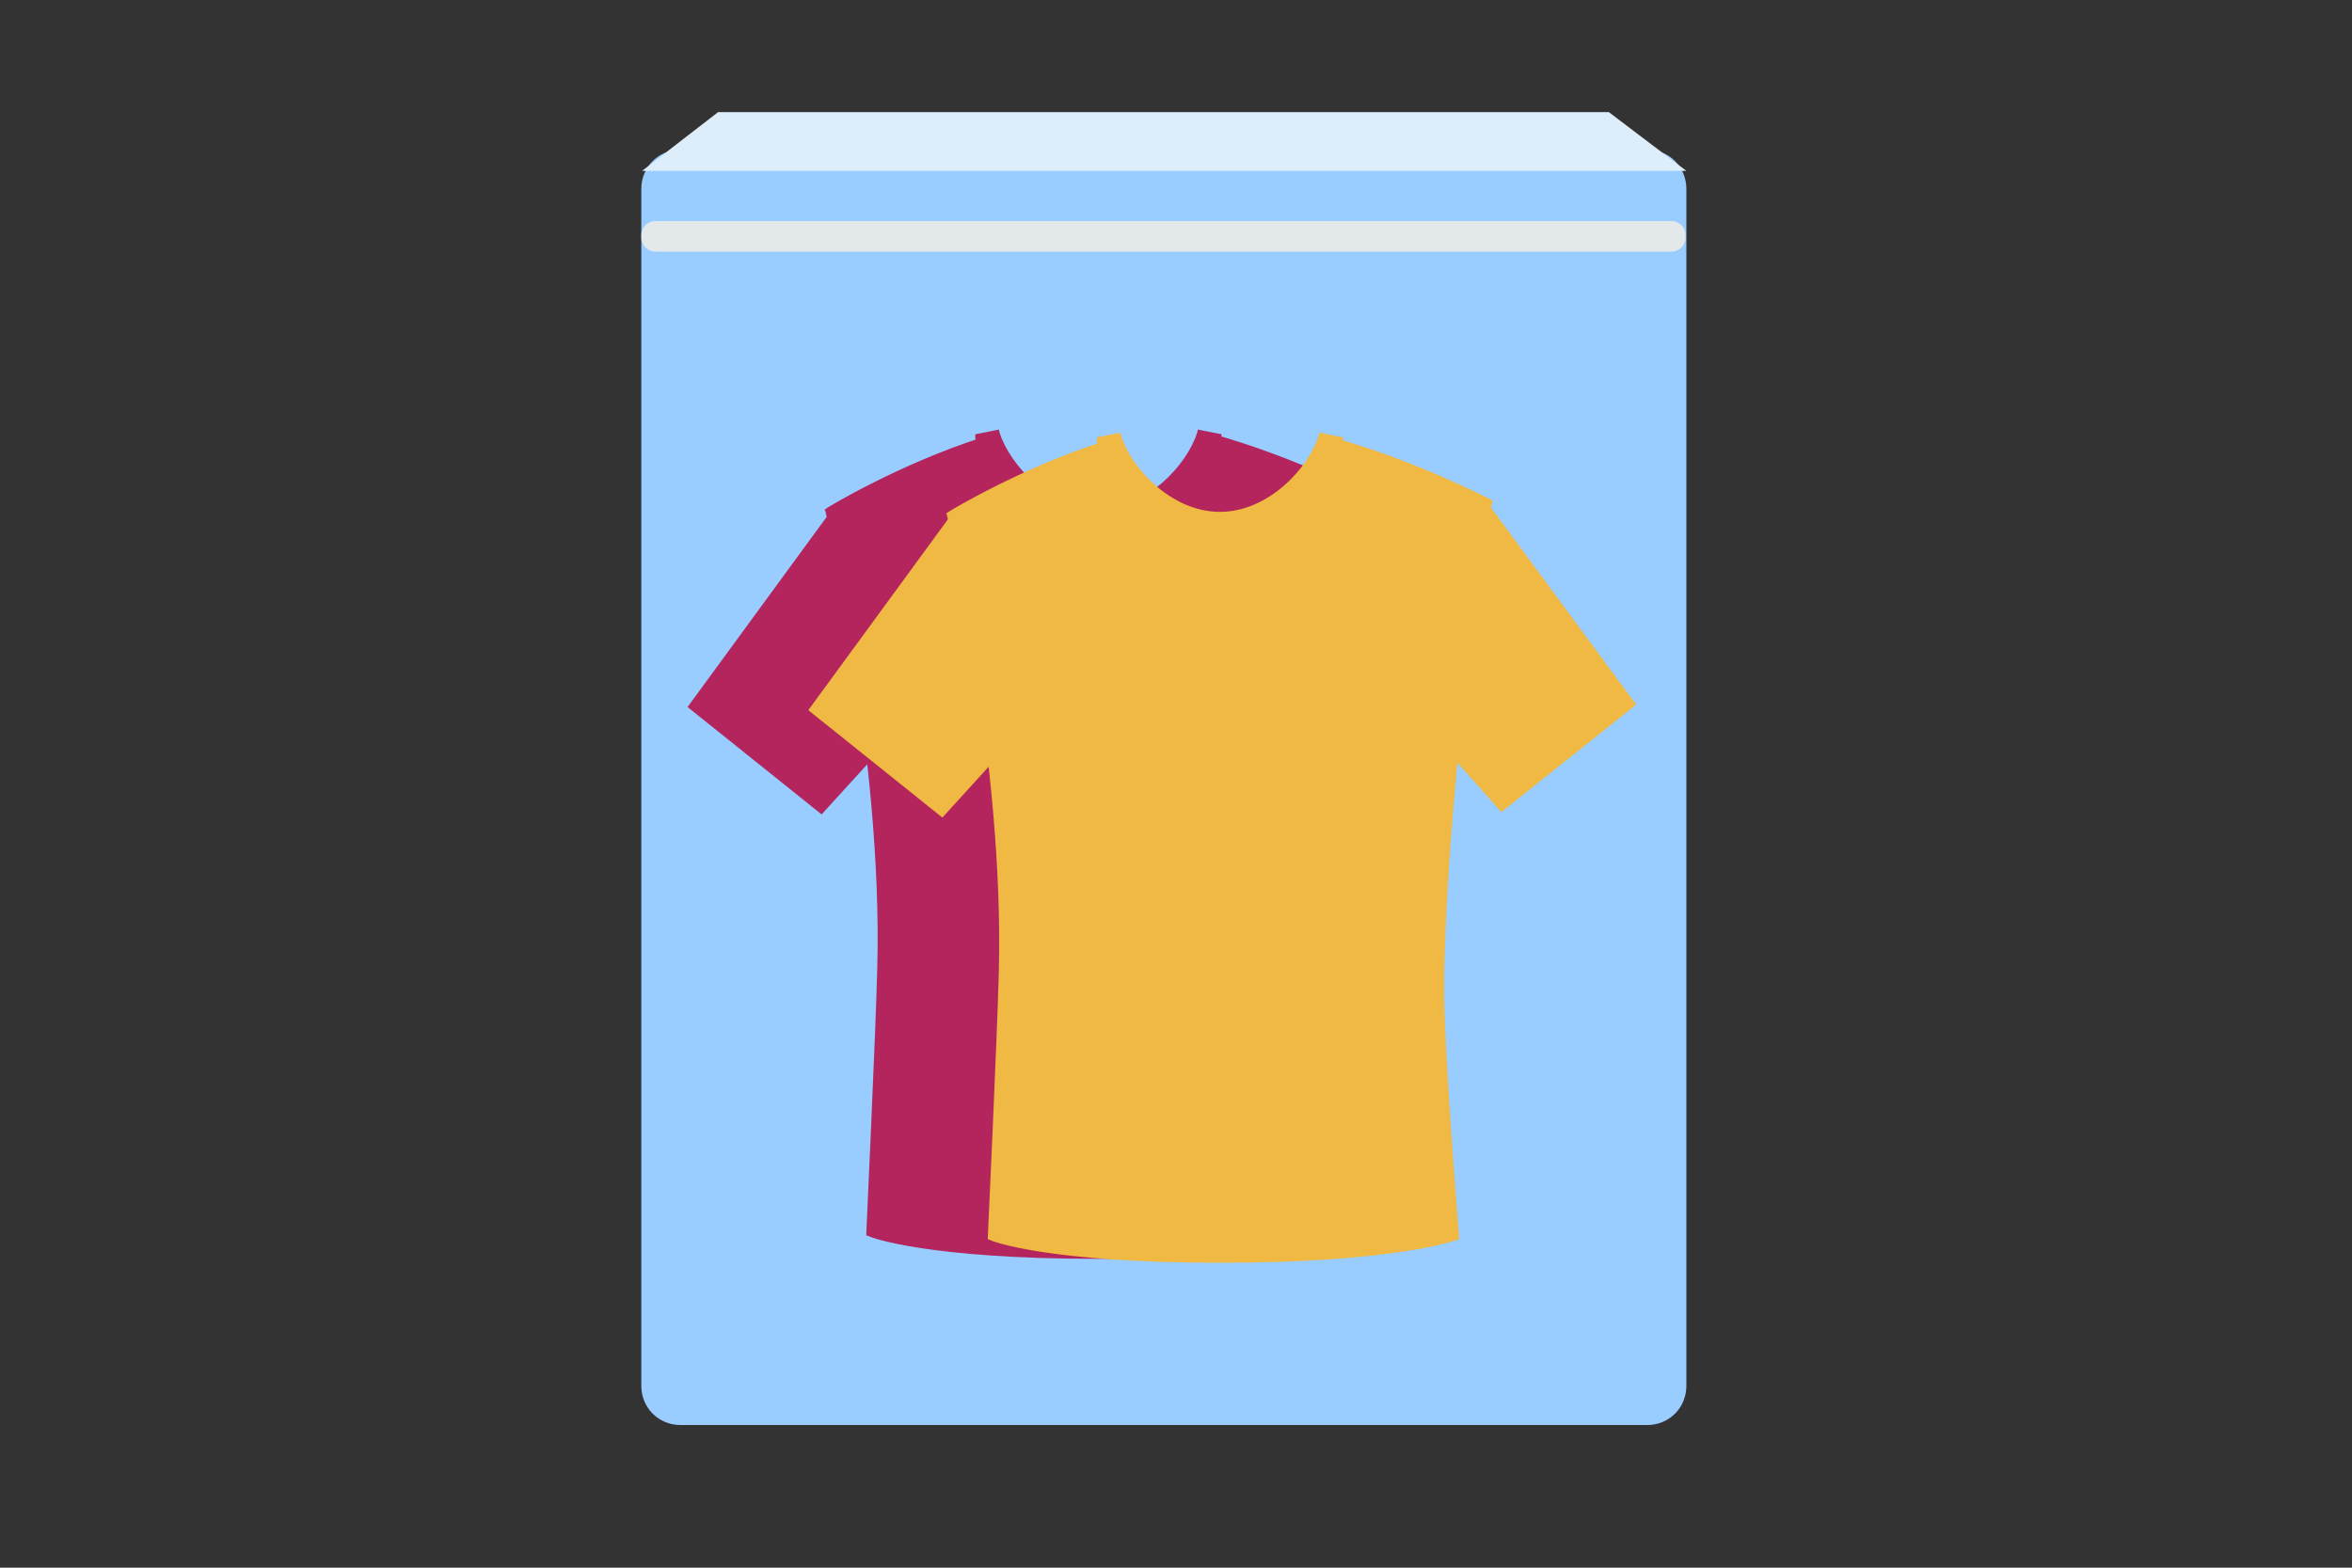 <?xml version="1.0" encoding="utf-8"?>
<!-- Generator: Adobe Illustrator 19.1.0, SVG Export Plug-In . SVG Version: 6.00 Build 0)  -->
<svg version="1.1" id="Layer_1" xmlns="http://www.w3.org/2000/svg" xmlns:xlink="http://www.w3.org/1999/xlink" x="0px" y="0px"
	 viewBox="79 -30.3 300 200" style="enable-background:new 79 -30.3 300 200;" xml:space="preserve">
<rect x="79" y="-30.3" width="300" height="200" fill="#333333" stroke="none"/>
<style type="text/css">
	.st0{fill:#99CCFF;}
	.st1{fill:#DEEDFA;}
	.st2{display:none;fill:url(#SVGID_1_);}
	.st3{display:none;fill:url(#SVGID_2_);}
	.st4{display:none;fill:url(#SVGID_3_);}
	.st5{display:none;fill:url(#SVGID_4_);}
	.st6{display:none;fill:url(#SVGID_5_);}
	.st7{display:none;fill:url(#SVGID_6_);}
	.st8{display:none;fill:url(#SVGID_7_);}
	.st9{display:none;fill:url(#SVGID_8_);}
	.st10{display:none;fill:url(#SVGID_9_);}
	.st11{display:none;fill:url(#SVGID_10_);}
	.st12{display:none;fill:url(#SVGID_11_);}
	.st13{display:none;fill:url(#SVGID_12_);}
	.st14{display:none;fill:url(#SVGID_13_);}
	.st15{display:none;fill:url(#SVGID_14_);}
	.st16{display:none;fill:url(#SVGID_15_);}
	.st17{display:none;fill:url(#SVGID_16_);}
	.st18{display:none;fill:url(#SVGID_17_);}
	.st19{display:none;fill:url(#SVGID_18_);}
	.st20{display:none;fill:url(#SVGID_19_);}
	.st21{fill:#E3E9EA;}
	.st22{fill:#B3255C;}
	.st23{fill:#F0B943;}
</style>
<g id="Layer_2">
	<g>
		<g>
			<path class="st0" d="M165.8-11.2h123.3c2.8,0,5,2.2,5,5v152.7c0,2.8-2.2,5-5,5H165.8c-2.8,0-5-2.2-5-5V-6.2
				C160.8-9,163-11.2,165.8-11.2z"/>
			<path class="st1" d="M160.9-8.5c44.4,0,88.9,0,133.2,0l-9.9-7.5H170.6L160.9-8.5z"/>
		</g>
		
			<radialGradient id="SVGID_1_" cx="235.271" cy="452.428" r="13.694" gradientTransform="matrix(1 0 0 -1 0 553.06)" gradientUnits="userSpaceOnUse">
			<stop  offset="0" style="stop-color:#F9FAFC"/>
			<stop  offset="0.22" style="stop-color:#F6F9FA"/>
			<stop  offset="0.58" style="stop-color:#EBF0F5"/>
			<stop  offset="0.66" style="stop-color:#D8E6ED"/>
			<stop  offset="0.72" style="stop-color:#A5BBD2"/>
			<stop  offset="0.77" style="stop-color:#658EBB"/>
			<stop  offset="1" style="stop-color:#4B7FB2"/>
		</radialGradient>
		<path class="st2" d="M235.3,110.2c5.4,0,9.7-4.3,9.7-9.7c0-5.4-4.3-9.7-9.7-9.7c-5.4,0-9.7,4.3-9.7,9.7
			C225.7,105.9,230,110.2,235.3,110.2z"/>
		
			<linearGradient id="SVGID_2_" gradientUnits="userSpaceOnUse" x1="232.638" y1="454.484" x2="226.389" y2="463.409" gradientTransform="matrix(1 0 0 -1 0 553.06)">
			<stop  offset="0" style="stop-color:#EDF1F5"/>
			<stop  offset="1" style="stop-color:#FFFFFF"/>
		</linearGradient>
		<path class="st3" d="M225.8,99.5c0.3-0.4,0.5-0.8,0.8-1c1.7-3,3.5-5.7,7.7-6.7c0.1,0,0.2-0.1,0.2-0.2s0.1-0.3,0.4-0.5
			C230.2,91.2,226.3,94.9,225.8,99.5z"/>
		
			<linearGradient id="SVGID_3_" gradientUnits="userSpaceOnUse" x1="239.552" y1="447.166" x2="241.552" y2="444.606" gradientTransform="matrix(1 0 0 -1 0 553.06)">
			<stop  offset="0" style="stop-color:#DDE8EE"/>
			<stop  offset="1" style="stop-color:#FFFFFF"/>
		</linearGradient>
		<path class="st4" d="M244.6,102.7c-2.7,3.3-3.3,5.9-8.6,6.8c-0.2,0-0.4,0.5-0.6,0.6C239.8,110.2,243.7,107,244.6,102.7z"/>
		
			<radialGradient id="SVGID_4_" cx="225.231" cy="427.54" r="37.573" gradientTransform="matrix(1 0 0 -1 0 553.06)" gradientUnits="userSpaceOnUse">
			<stop  offset="0" style="stop-color:#F9FAFC"/>
			<stop  offset="0.22" style="stop-color:#F6F9FA"/>
			<stop  offset="0.58" style="stop-color:#EBF0F5"/>
			<stop  offset="0.66" style="stop-color:#D8E6ED"/>
			<stop  offset="0.72" style="stop-color:#A5BBD2"/>
			<stop  offset="0.77" style="stop-color:#658EBB"/>
			<stop  offset="1" style="stop-color:#4B7FB2"/>
		</radialGradient>
		<path class="st5" d="M225.2,152.1c14.6,0,26.6-11.9,26.6-26.6S239.9,99,225.2,99c-14.6,0-26.6,11.9-26.6,26.6
			S210.6,152.1,225.2,152.1z"/>
		
			<radialGradient id="SVGID_5_" cx="234.428" cy="448.408" r="10.532" gradientTransform="matrix(1 0 0 -1 0 553.06)" gradientUnits="userSpaceOnUse">
			<stop  offset="0" style="stop-color:#F9FAFC"/>
			<stop  offset="0.22" style="stop-color:#F6F9FA"/>
			<stop  offset="0.58" style="stop-color:#EBF0F5"/>
			<stop  offset="0.66" style="stop-color:#D8E6ED"/>
			<stop  offset="0.72" style="stop-color:#A5BBD2"/>
			<stop  offset="0.77" style="stop-color:#658EBB"/>
			<stop  offset="1" style="stop-color:#4B7FB2"/>
		</radialGradient>
		<path class="st6" d="M225.8,99c6.8,0.1,12.9,2.8,17.5,7.1c-1.7,2.6-4.7,4.3-8.1,4.3c-5.4,0-9.7-4.3-9.7-9.7
			C225.7,100,225.7,99.5,225.8,99z"/>
		
			<radialGradient id="SVGID_6_" cx="235.95" cy="453.176" r="14.703" gradientTransform="matrix(1 0 0 -1 0 553.06)" gradientUnits="userSpaceOnUse">
			<stop  offset="0" style="stop-color:#F9FAFC"/>
			<stop  offset="0.22" style="stop-color:#F6F9FA"/>
			<stop  offset="0.58" style="stop-color:#EBF0F5"/>
			<stop  offset="0.66" style="stop-color:#D8E6ED"/>
			<stop  offset="0.72" style="stop-color:#A5BBD2"/>
			<stop  offset="0.77" style="stop-color:#658EBB"/>
			<stop  offset="1" style="stop-color:#4B7FB2"/>
		</radialGradient>
		<path class="st7" d="M243.2,106.3c-1.7,2.5-4.6,4.1-7.9,4.1c-5.4,0-9.7-4.3-9.7-9.7c0-0.4,0-1,0.1-1.4
			C232.4,99.3,238.6,102,243.2,106.3z"/>
		
			<linearGradient id="SVGID_7_" gradientUnits="userSpaceOnUse" x1="193.3" y1="456.275" x2="195.021" y2="454.072" gradientTransform="matrix(1 0 0 -1 0 553.06)">
			<stop  offset="0" style="stop-color:#DDE8EE"/>
			<stop  offset="1" style="stop-color:#FFFFFF"/>
		</linearGradient>
		<path class="st8" d="M197.6,94c-2.3,2.9-2.8,5.1-7.4,5.8c-0.1,0-0.4,0.4-0.5,0.5C193.5,100.5,196.9,97.8,197.6,94z"/>
		
			<linearGradient id="SVGID_8_" gradientUnits="userSpaceOnUse" x1="217.944" y1="433.373" x2="201.206" y2="457.277" gradientTransform="matrix(1 0 0 -1 0 553.06)">
			<stop  offset="0" style="stop-color:#EDF1F5"/>
			<stop  offset="1" style="stop-color:#FFFFFF"/>
		</linearGradient>
		<path class="st9" d="M199.2,122.5c0.8-1.2,1.5-2.2,2-2.7c4.8-8.3,9.7-15.8,21.3-18.5c0.3-0.1,0.5-0.3,0.5-0.6s0.3-0.9,1.3-1.4
			C211.4,99.7,200.7,109.7,199.2,122.5z"/>
		
			<linearGradient id="SVGID_9_" gradientUnits="userSpaceOnUse" x1="236.953" y1="413.053" x2="242.447" y2="406.022" gradientTransform="matrix(1 0 0 -1 0 553.06)">
			<stop  offset="0" style="stop-color:#DDE8EE"/>
			<stop  offset="1" style="stop-color:#FFFFFF"/>
		</linearGradient>
		<path class="st10" d="M250.7,131.2c-7.3,9.3-9,16.2-23.6,18.5c-0.5,0.1-1.2,1.4-1.8,1.8C237.6,152,248.5,143.2,250.7,131.2z"/>
		
			<radialGradient id="SVGID_10_" cx="185.269" cy="487.423" r="15.016" gradientTransform="matrix(1 0 0 -1 0 553.06)" gradientUnits="userSpaceOnUse">
			<stop  offset="0" style="stop-color:#F9FAFC"/>
			<stop  offset="0.22" style="stop-color:#F6F9FA"/>
			<stop  offset="0.58" style="stop-color:#EBF0F5"/>
			<stop  offset="0.66" style="stop-color:#D8E6ED"/>
			<stop  offset="0.72" style="stop-color:#A5BBD2"/>
			<stop  offset="0.77" style="stop-color:#658EBB"/>
			<stop  offset="1" style="stop-color:#4B7FB2"/>
		</radialGradient>
		<circle class="st11" cx="185.3" cy="65.6" r="10.6"/>
		
			<linearGradient id="SVGID_11_" gradientUnits="userSpaceOnUse" x1="184.277" y1="490.883" x2="184.487" y2="502.948" gradientTransform="matrix(1 0 0 -1 0 553.06)">
			<stop  offset="0" style="stop-color:#EDF1F5"/>
			<stop  offset="1" style="stop-color:#FFFFFF"/>
		</linearGradient>
		<path class="st12" d="M177.6,58.5c0.5-0.2,1-0.3,1.3-0.4c3.5-1.5,6.9-2.8,11.2-1c0.1,0,0.2,0,0.3-0.1c0.1-0.1,0.3-0.2,0.8-0.1
			C186.8,54,181,54.7,177.6,58.5z"/>
		
			<linearGradient id="SVGID_12_" gradientUnits="userSpaceOnUse" x1="185.679" y1="479.919" x2="185.798" y2="476.505" gradientTransform="matrix(1 0 0 -1 0 553.06)">
			<stop  offset="0" style="stop-color:#DDE8EE"/>
			<stop  offset="1" style="stop-color:#FFFFFF"/>
		</linearGradient>
		<path class="st13" d="M192.2,73.5c-4.5,1.3-6.8,3.1-11.9,0.4c-0.2-0.1-0.8,0.2-1.1,0.1C183.1,77,188.7,76.8,192.2,73.5z"/>
		
			<radialGradient id="SVGID_13_" cx="199.952" cy="501.407" r="21.57" gradientTransform="matrix(1 0 0 -1 0 553.06)" gradientUnits="userSpaceOnUse">
			<stop  offset="0" style="stop-color:#F9FAFC"/>
			<stop  offset="0.22" style="stop-color:#F6F9FA"/>
			<stop  offset="0.58" style="stop-color:#EBF0F5"/>
			<stop  offset="0.66" style="stop-color:#D8E6ED"/>
			<stop  offset="0.72" style="stop-color:#A5BBD2"/>
			<stop  offset="0.77" style="stop-color:#658EBB"/>
			<stop  offset="1" style="stop-color:#4B7FB2"/>
		</radialGradient>
		<path class="st14" d="M200,66.9c8.4,0,15.3-6.9,15.3-15.3s-6.9-15.3-15.3-15.3s-15.3,6.9-15.3,15.3S191.6,66.9,200,66.9z"/>
		
			<linearGradient id="SVGID_14_" gradientUnits="userSpaceOnUse" x1="195.777" y1="504.808" x2="186.183" y2="518.511" gradientTransform="matrix(1 0 0 -1 0 553.06)">
			<stop  offset="0" style="stop-color:#EDF1F5"/>
			<stop  offset="1" style="stop-color:#FFFFFF"/>
		</linearGradient>
		<path class="st15" d="M185,49.9c0.4-0.6,0.9-1.3,1.2-1.6c2.8-4.7,5.6-9,12.3-10.5c0.2,0,0.3-0.2,0.3-0.3c0-0.2,0.2-0.4,0.8-0.9
			C192,36.8,185.9,42.6,185,49.9z"/>
		
			<radialGradient id="SVGID_15_" cx="187.571" cy="488.223" r="12.477" gradientTransform="matrix(1 0 0 -1 0 553.06)" gradientUnits="userSpaceOnUse">
			<stop  offset="0" style="stop-color:#F9FAFC"/>
			<stop  offset="0.22" style="stop-color:#F6F9FA"/>
			<stop  offset="0.58" style="stop-color:#EBF0F5"/>
			<stop  offset="0.66" style="stop-color:#D8E6ED"/>
			<stop  offset="0.72" style="stop-color:#A5BBD2"/>
			<stop  offset="0.77" style="stop-color:#658EBB"/>
			<stop  offset="1" style="stop-color:#4B7FB2"/>
		</radialGradient>
		<path class="st16" d="M185.3,55c2.3,0,4.4,0.6,6.3,2c3,2.2,4.5,5.7,4.4,9.1c-1.7-0.4-3.4-1.2-4.9-2.4
			C188.1,61.6,186.1,58.4,185.3,55z"/>
		
			<linearGradient id="SVGID_16_" gradientUnits="userSpaceOnUse" x1="188.52" y1="495.804" x2="188.087" y2="498.54" gradientTransform="matrix(1 0 0 -1 0 553.06)">
			<stop  offset="0" style="stop-color:#EDF1F5"/>
			<stop  offset="1" style="stop-color:#FFFFFF"/>
		</linearGradient>
		<path class="st17" d="M185.3,55.2c2,0,4.2,0.5,6,1.8c-0.4,0-0.6,0.1-0.8,0.1c-0.1,0.1-0.2,0.1-0.3,0.1c-1.6-0.8-3.2-1-4.6-0.9
			C185.5,55.9,185.4,55.5,185.3,55.2z"/>
		
			<linearGradient id="SVGID_17_" gradientUnits="userSpaceOnUse" x1="204.864" y1="497.277" x2="208.957" y2="488.884" gradientTransform="matrix(1 0 0 -1 0 553.06)">
			<stop  offset="0" style="stop-color:#DDE8EE"/>
			<stop  offset="1" style="stop-color:#FFFFFF"/>
		</linearGradient>
		<path class="st18" d="M214.6,54.8c-4.2,5.3-5.2,9.3-13.6,10.6c-0.3,0-0.6,0.9-1.1,1.1C207.1,66.8,213.3,61.7,214.6,54.8z"/>
		
			<radialGradient id="SVGID_18_" cx="189.626" cy="460.8" r="11.801" gradientTransform="matrix(1 0 0 -1 0 553.06)" gradientUnits="userSpaceOnUse">
			<stop  offset="0" style="stop-color:#F9FAFC"/>
			<stop  offset="0.22" style="stop-color:#F6F9FA"/>
			<stop  offset="0.58" style="stop-color:#EBF0F5"/>
			<stop  offset="0.66" style="stop-color:#D8E6ED"/>
			<stop  offset="0.72" style="stop-color:#A5BBD2"/>
			<stop  offset="0.77" style="stop-color:#658EBB"/>
			<stop  offset="1" style="stop-color:#4B7FB2"/>
		</radialGradient>
		<path class="st19" d="M189.6,100.6c4.6,0,8.4-3.8,8.4-8.3c0-4.6-3.8-8.4-8.4-8.4c-4.6,0-8.3,3.8-8.3,8.4
			C181.3,96.8,185.1,100.6,189.6,100.6z"/>
		
			<linearGradient id="SVGID_19_" gradientUnits="userSpaceOnUse" x1="187.395" y1="462.598" x2="182.005" y2="470.296" gradientTransform="matrix(1 0 0 -1 0 553.06)">
			<stop  offset="0" style="stop-color:#EDF1F5"/>
			<stop  offset="1" style="stop-color:#FFFFFF"/>
		</linearGradient>
		<path class="st20" d="M181.5,91.3c0.2-0.3,0.4-0.6,0.6-0.9c1.5-2.6,3-4.9,6.7-5.8c0.1,0,0.1-0.1,0.2-0.2c0-0.1,0.1-0.2,0.4-0.4
			C185.3,84.1,182,87.2,181.5,91.3z"/>
	</g>
</g>
<path class="st21" d="M292.2,1.8H162.6c-1,0-1.8-0.8-1.8-1.8v-0.3c0-1,0.8-1.8,1.8-1.8h129.6c1,0,1.8,0.8,1.8,1.8V0
	C294,1,293.2,1.8,292.2,1.8z"/>
<g>
	<g>
		<polygon class="st22" points="185.1,35.3 167.3,59.8 183.7,72.9 190.3,65.6 		"/>
		<path class="st22" d="M183.8,73.6l-17.1-13.7l18.8-25.7l5.4,31.6L183.8,73.6z M167.9,59.7l15.8,12.6l6.1-6.8l-4.9-29L167.9,59.7z"
			/>
	</g>
	<g>
		<polygon class="st22" points="253.2,34.2 271.6,59.1 255.1,72.2 249,65.4 		"/>
		<path class="st22" d="M255.1,72.9l-6.5-7.3l0-0.2l4.4-32.4l19.3,26.2L255.1,72.9z M249.5,65.2l5.7,6.3L270.9,59l-17.4-23.6
			L249.5,65.2z"/>
	</g>
	<g>
		<path class="st22" d="M247.3,93.6c0.7-30.1,6.1-60.1,6.1-60.1s-9-4.8-19.7-7.8c0.1,0.2,0.1,0.5,0.1,0.8c0,3.9-6.6,11.3-14.7,11.3
			c-8.1,0-14.7-7.4-14.7-11.3c0-0.2,0-0.3,0-0.5c-10.6,3.4-19.7,8.9-19.7,8.9s7.3,31.2,6.6,58.3c-0.2,8.5-1.4,33.9-1.4,33.9
			s7.3,2.8,29.1,2.8c22.3,0,30.1-2.8,30.1-2.8S247.1,101.9,247.3,93.6z"/>
		<path class="st22" d="M219.1,130.3c-21.7,0-29-2.7-29.3-2.9l-0.3-0.1l0-0.3c0-0.3,1.2-25.5,1.4-33.9c0.7-26.6-6.5-57.8-6.6-58.1
			l-0.1-0.3l0.3-0.2c0.1-0.1,9.2-5.6,19.8-9l0.7-0.2l-0.1,0.7c0,0.2,0,0.3,0,0.4c0,3.7,6.4,10.8,14.2,10.8c7.8,0,14.2-7.2,14.2-10.8
			c0-0.2,0-0.4-0.1-0.7l-0.2-0.8l0.8,0.2c10.7,3,19.7,7.8,19.8,7.8l0.3,0.2l-0.1,0.3c-0.1,0.3-5.4,30.4-6.1,60.1
			c-0.2,8.2,1.9,33.1,1.9,33.4l0,0.4l-0.3,0.1C249,127.6,241.3,130.3,219.1,130.3z M190.5,126.7c1.6,0.5,9.6,2.7,28.6,2.7
			c19.4,0,27.9-2.2,29.6-2.7c-0.3-3.2-2-25.4-1.9-33.1c0.7-28.1,5.5-56.5,6.1-59.9c-1.6-0.8-9.4-4.8-18.6-7.4c0,0,0,0.1,0,0.1
			c0,4.4-7.1,11.7-15.2,11.7c-8,0-15-7.1-15.1-11.6c-9.1,3-17,7.6-18.6,8.5c0.8,3.5,7.2,32.8,6.5,58
			C191.7,101,190.6,123.6,190.5,126.7z"/>
	</g>
	<g>
		<path class="st22" d="M232.2,25c-1.4,4.4-6.7,10.1-13,10.1c-6.3,0-11.6-5.6-13-10.1l-2.2,0.5c0.3,5.7,7.6,12.6,15.3,12.6
			c7.7,0,14.9-6.9,15.3-12.6L232.2,25z"/>
		<path class="st22" d="M219.1,38.6c-8,0-15.4-7.2-15.7-13.1l0-0.4l3-0.6l0.1,0.4c1.3,4.1,6.4,9.7,12.6,9.7c6.2,0,11.3-5.6,12.6-9.7
			l0.1-0.4l3,0.6l0,0.4C234.5,31.4,227.2,38.6,219.1,38.6z M204.4,25.8c0.6,5.3,7.5,11.8,14.7,11.8c7.3,0,14.1-6.5,14.8-11.8
			l-1.4-0.3c-1.5,4.2-6.7,10-13.3,10c-6.7,0-11.8-5.8-13.3-10L204.4,25.8z"/>
	</g>
</g>
<g>
	<g>
		<polygon class="st23" points="200.6,35.8 182.7,60.2 199.2,73.4 205.7,66.1 		"/>
		<path class="st23" d="M199.2,74l-17.1-13.7l18.8-25.7l5.4,31.6L199.2,74z M183.4,60.1l15.8,12.6l6.1-6.8l-4.9-29L183.4,60.1z"/>
	</g>
	<g>
		<polygon class="st23" points="268.7,34.6 287,59.5 270.6,72.7 264.5,65.9 		"/>
		<path class="st23" d="M270.5,73.3L264,66l0-0.2l4.4-32.4l19.3,26.2L270.5,73.3z M265,65.7l5.7,6.3l15.7-12.6L269,35.8L265,65.7z"
			/>
	</g>
	<g>
		<path class="st23" d="M262.8,94c0.7-30.1,6.1-60.1,6.1-60.1s-9-4.8-19.7-7.8c0.1,0.2,0.1,0.5,0.1,0.8c0,3.9-6.6,11.3-14.7,11.3
			c-8.1,0-14.7-7.4-14.7-11.3c0-0.2,0-0.3,0-0.5c-10.6,3.4-19.7,8.9-19.7,8.9s7.3,31.2,6.6,58.3c-0.2,8.5-1.4,33.9-1.4,33.9
			s7.3,2.8,29.1,2.8c22.3,0,30.1-2.8,30.1-2.8S262.6,102.4,262.8,94z"/>
		<path class="st23" d="M234.6,130.8c-21.7,0-29-2.7-29.3-2.9l-0.3-0.1l0-0.3c0-0.3,1.2-25.5,1.4-33.9c0.7-26.6-6.5-57.8-6.6-58.1
			l-0.1-0.3l0.3-0.2c0.1-0.1,9.2-5.6,19.8-9l0.7-0.2l-0.1,0.7c0,0.2,0,0.3,0,0.4c0,3.7,6.4,10.8,14.2,10.8c7.8,0,14.2-7.2,14.2-10.8
			c0-0.2,0-0.4-0.1-0.7l-0.2-0.8l0.8,0.2c10.7,3,19.7,7.8,19.8,7.8l0.3,0.2l-0.1,0.3c-0.1,0.3-5.4,30.4-6.1,60.1
			c-0.2,8.2,1.9,33.1,1.9,33.4l0,0.4l-0.3,0.1C264.5,128,256.7,130.8,234.6,130.8z M205.9,127.1c1.6,0.5,9.6,2.7,28.6,2.7
			c19.4,0,27.9-2.2,29.6-2.7c-0.3-3.2-2-25.4-1.9-33.1c0.7-28.1,5.5-56.5,6.1-59.9c-1.6-0.8-9.4-4.8-18.6-7.4c0,0,0,0.1,0,0.1
			c0,4.4-7.1,11.7-15.2,11.7c-8,0-15-7.1-15.1-11.6c-9.1,3-17,7.6-18.6,8.5c0.8,3.5,7.2,32.8,6.5,58
			C207.1,101.4,206.1,124,205.9,127.1z"/>
	</g>
	<g>
		<path class="st23" d="M247.6,25.4c-1.4,4.4-6.7,10.1-13,10.1c-6.3,0-11.6-5.6-13-10.1l-2.2,0.5c0.3,5.7,7.6,12.6,15.3,12.6
			c7.7,0,14.9-6.9,15.3-12.6L247.6,25.4z"/>
		<path class="st23" d="M234.6,39c-8,0-15.4-7.2-15.7-13.1l0-0.4l3-0.6l0.1,0.4c1.3,4.1,6.4,9.7,12.6,9.7c6.2,0,11.3-5.6,12.6-9.7
			l0.1-0.4l3,0.6l0,0.4C250,31.8,242.6,39,234.6,39z M219.8,26.3c0.6,5.3,7.5,11.8,14.7,11.8c7.3,0,14.1-6.5,14.8-11.8l-1.4-0.3
			c-1.5,4.2-6.7,10-13.3,10c-6.7,0-11.8-5.8-13.3-10L219.8,26.3z"/>
	</g>
</g>
</svg>
